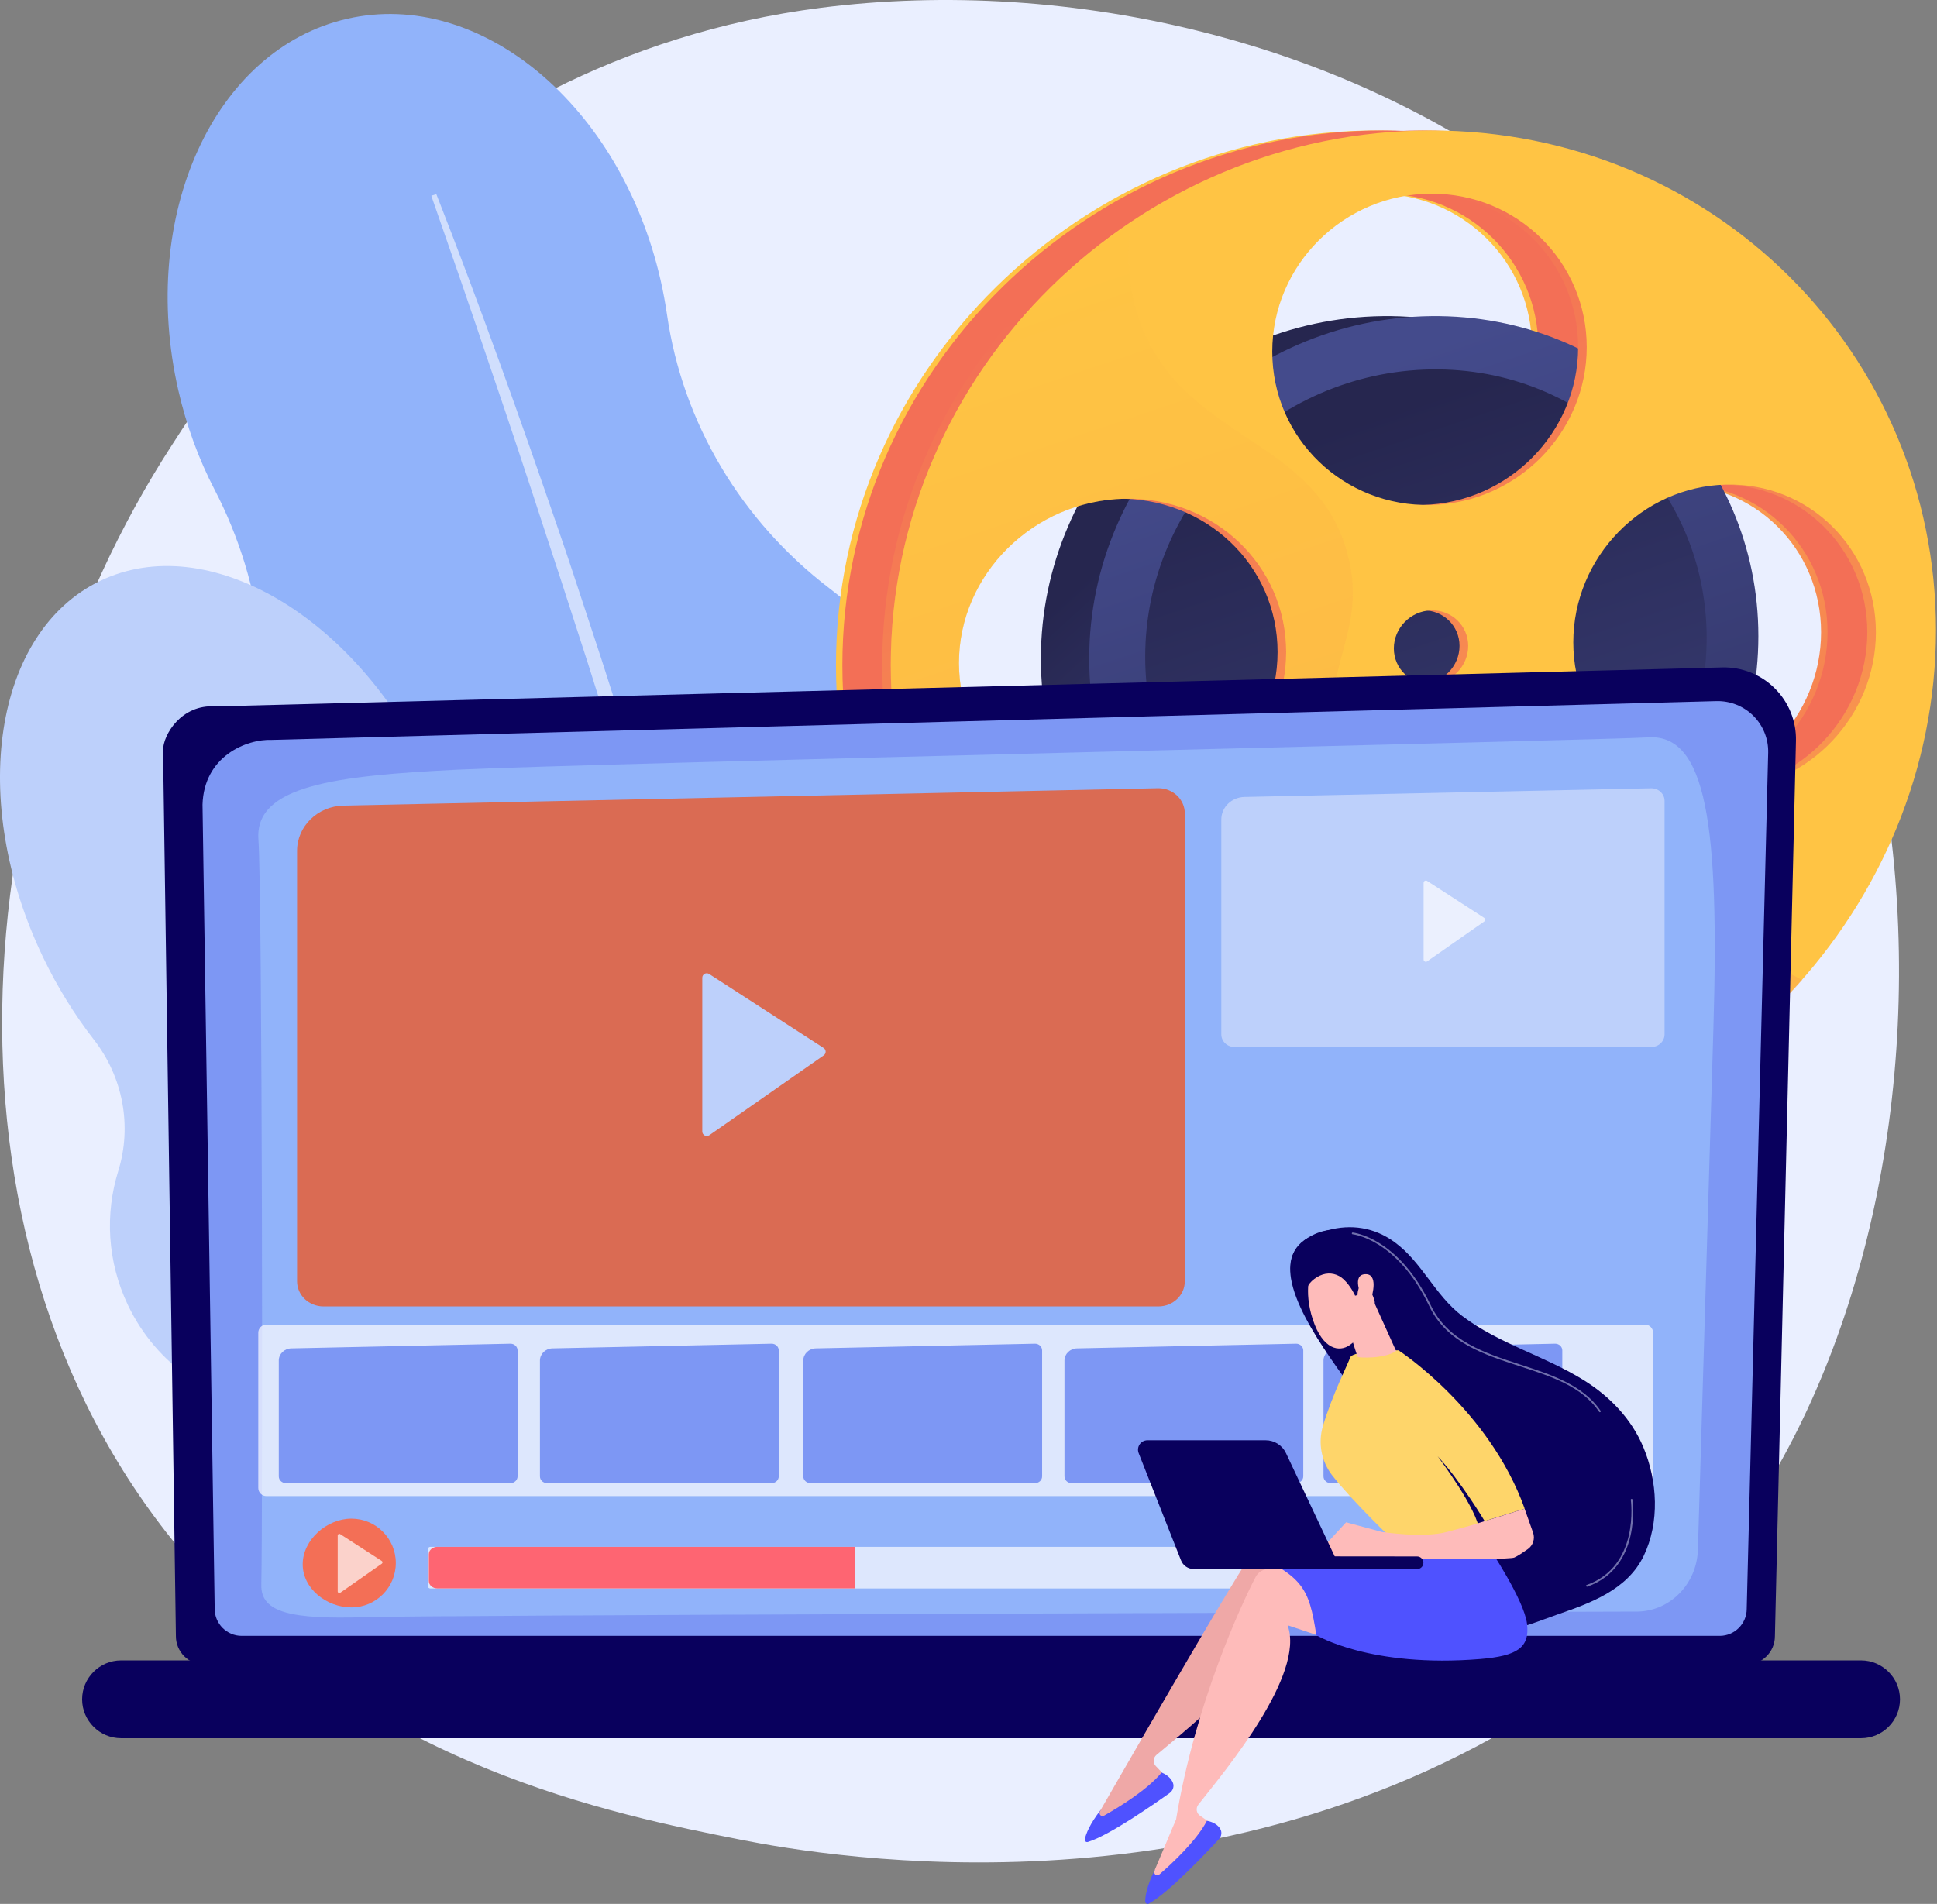 <?xml version="1.0" encoding="UTF-8"?> <svg xmlns="http://www.w3.org/2000/svg" width="475" height="467" viewBox="0 0 475 467" fill="none"><rect x="0" y="0" width="475" height="467" fill="#808080" stroke="none"/> <path d="M411.764 392.564C402.22 402.395 393.182 408.735 386.032 413.743C302.092 472.61 202.789 455.444 181.678 451.262C150.516 445.074 90.267 433.118 46.695 383.037C-19.203 307.275 -8.951 187.94 42.176 109.142C51.534 94.725 100.924 14.747 201.305 1.915C262.06 -5.842 332.882 9.806 384.16 51.81C491.81 139.984 484.154 318.083 411.764 392.564Z" fill="#EAEFFF"></path> <path d="M254.624 227.735C246.48 192.088 227.375 162.646 203.346 144.267C181.863 127.843 167.412 103.831 163.568 77.171C163.163 74.372 162.64 71.556 161.999 68.723C152.219 25.859 117.803 -2.84 85.141 4.613C52.478 12.066 33.93 52.856 43.727 95.72C45.734 104.488 48.752 112.65 52.597 120.052C64.839 143.643 68.093 170.976 60.657 196.54C54.03 219.388 53.052 245.643 59.156 272.37C68.262 312.215 91.076 344.338 119.152 361.875C129.775 368.519 139.134 377.034 146.655 387C159.133 403.575 177.951 412.445 196.28 408.246C216.06 403.727 229.752 385.297 232.551 362.684C234.136 349.886 238.234 337.559 244.186 326.076C258.233 298.978 262.853 263.77 254.624 227.735Z" fill="#91B3FA"></path> <path opacity="0.57" d="M106.995 47.612C117.736 74.962 127.567 102.633 137.111 130.423C139.505 137.37 141.781 144.351 144.075 151.315L147.515 161.77L150.87 172.258C153.079 179.256 155.389 186.237 157.531 193.268L163.922 214.346C168.002 228.46 172.218 242.523 176.029 256.721C177.951 263.804 180.008 270.869 181.779 277.985L187.209 299.349C194.156 327.897 200.361 356.631 205.116 385.634L203.852 385.853L199.468 364.286L198.388 358.89L197.174 353.528L194.712 342.803L192.267 332.079C191.458 328.504 190.514 324.963 189.654 321.388C187.866 314.272 186.146 307.157 184.325 300.041C176.838 271.678 168.964 243.434 160.499 215.341C156.165 201.329 151.949 187.282 147.515 173.303L144.21 162.815L140.82 152.344C138.561 145.363 136.318 138.382 133.991 131.417C129.455 117.455 124.835 103.544 120.08 89.649C115.409 75.738 110.603 61.877 105.764 48.016L106.995 47.612Z" fill="white"></path> <path d="M133.957 263.854C122.778 257.497 115.881 245.693 115.797 232.827C115.695 219.102 112.289 204.043 105.291 189.39C86.928 150.961 50.826 129.934 24.639 142.445C-1.531 154.957 -7.855 196.253 10.508 234.682C14.066 242.135 18.316 248.948 23.003 254.985C30.136 264.124 32.429 276.13 29.006 287.208C25.735 297.731 26.274 309.45 31.401 320.174C38.398 334.811 52.226 343.984 67.233 345.67C76.12 346.682 84.298 350.931 90.166 357.693C106.792 376.882 130.18 385.061 148.796 376.174C172.656 364.775 179.621 329.651 164.36 297.714C157.076 282.504 146.064 270.751 133.957 263.854Z" fill="#BDD0FB"></path> <path opacity="0.52" d="M187.343 412.563C186.736 412.833 186.011 412.748 185.472 412.293C159.133 389.344 128.949 343.596 108.276 309.247C85.916 272.1 69.526 239.943 69.358 239.623C68.919 238.763 69.257 237.701 70.133 237.262C70.993 236.824 72.056 237.161 72.494 238.038C73.135 239.319 137.954 366.242 187.782 409.646C188.507 410.287 188.591 411.383 187.95 412.125C187.782 412.31 187.563 412.462 187.343 412.563Z" fill="url(#paint0_linear_15:3617)"></path> <path d="M337.497 32C265.456 32 205 90.732 205 163.175C205 235.619 265.456 290.291 337.497 285.465C406.895 280.812 461.3 222.271 461.3 154.577C461.3 86.883 406.876 32 337.497 32ZM337.497 47.511C358.676 47.416 375.662 64.267 375.662 85.14C375.662 106.014 358.676 123.344 337.497 123.861C316.087 124.378 298.546 107.546 298.546 86.232C298.527 64.957 316.068 47.607 337.497 47.511ZM346.574 158.426C346.574 163.405 342.514 167.58 337.478 167.752C332.441 167.925 328.343 164.037 328.343 159.039C328.343 154.041 332.441 149.866 337.478 149.713C342.514 149.56 346.574 153.466 346.574 158.426ZM262.258 200.192C239.967 201.168 221.718 184.355 221.718 162.62C221.718 140.885 239.967 122.846 262.258 122.329C284.28 121.812 301.955 138.645 301.955 159.939C301.955 181.214 284.28 199.234 262.258 200.192ZM337.497 269.954C316.087 271.314 298.546 255.132 298.546 233.838C298.546 212.543 316.087 194.523 337.497 193.604C358.676 192.704 375.662 208.886 375.662 229.759C375.662 250.632 358.676 268.614 337.497 269.954ZM409.844 193.757C389.239 194.657 372.368 178.457 372.368 157.565C372.368 136.672 389.239 119.342 409.844 118.863C430.22 118.384 446.574 134.604 446.574 155.075C446.574 175.546 430.22 192.857 409.844 193.757Z" fill="url(#paint1_linear_15:3617)"></path> <path d="M339.067 32C267.026 32 206.57 90.732 206.57 163.175C206.57 235.619 267.026 290.291 339.067 285.465C408.466 280.812 462.87 222.271 462.87 154.577C462.87 86.883 408.466 32 339.067 32ZM339.067 47.511C360.247 47.416 377.232 64.267 377.232 85.14C377.232 106.014 360.247 123.344 339.067 123.861C317.658 124.378 300.117 107.546 300.117 86.232C300.117 64.957 317.658 47.607 339.067 47.511ZM348.163 158.426C348.163 163.405 344.103 167.58 339.067 167.752C334.031 167.925 329.933 164.037 329.933 159.039C329.933 154.041 334.031 149.866 339.067 149.713C344.103 149.56 348.163 153.466 348.163 158.426ZM263.828 200.192C241.538 201.168 223.288 184.355 223.288 162.62C223.288 140.885 241.538 122.846 263.828 122.329C285.85 121.812 303.525 138.645 303.525 159.939C303.525 181.214 285.869 199.234 263.828 200.192ZM339.067 269.954C317.658 271.314 300.117 255.132 300.117 233.838C300.117 212.543 317.658 194.523 339.067 193.604C360.247 192.704 377.232 208.886 377.232 229.759C377.252 250.632 360.247 268.614 339.067 269.954ZM411.434 193.757C390.829 194.657 373.958 178.457 373.958 157.565C373.958 136.672 390.829 119.342 411.434 118.863C431.809 118.384 448.163 134.604 448.163 155.075C448.144 175.546 431.809 192.857 411.434 193.757Z" fill="#F36F56"></path> <path d="M419.342 156.033C419.342 199.924 383.839 237.457 339.086 239.927C293.242 242.455 255.249 207.392 255.249 161.548C255.249 115.703 293.242 78.093 339.086 77.538C383.82 77.002 419.342 112.141 419.342 156.033Z" fill="url(#paint2_linear_15:3617)"></path> <path d="M406.665 156.473C406.665 193.432 376.715 224.933 339.086 226.887C300.691 228.878 268.979 199.426 268.979 161.107C268.979 122.77 300.691 91.211 339.086 90.617C376.696 90.004 406.665 119.514 406.665 156.473Z" fill="url(#paint3_linear_15:3617)"></path> <path d="M431.196 156.033C431.196 199.924 395.693 237.457 350.94 239.927C305.096 242.455 267.103 207.392 267.103 161.548C267.103 115.703 305.096 78.093 350.94 77.538C395.693 77.002 431.196 112.141 431.196 156.033Z" fill="url(#paint4_linear_15:3617)"></path> <path d="M418.519 156.473C418.519 193.432 388.569 224.933 350.94 226.887C312.545 228.878 280.833 199.426 280.833 161.107C280.833 122.77 312.545 91.211 350.94 90.617C388.569 90.004 418.519 119.514 418.519 156.473Z" fill="url(#paint5_linear_15:3617)"></path> <path d="M348.833 32C276.792 32 216.337 90.732 216.337 163.175C216.337 235.619 276.792 290.291 348.833 285.465C418.232 280.812 472.636 222.271 472.636 154.577C472.636 86.883 418.232 32 348.833 32ZM348.833 47.511C370.013 47.416 386.999 64.267 386.999 85.14C386.999 106.014 370.013 123.344 348.833 123.861C327.424 124.378 309.883 107.546 309.883 86.232C309.883 64.957 327.424 47.607 348.833 47.511ZM357.91 158.426C357.91 163.405 353.851 167.58 348.814 167.752C343.778 167.925 339.68 164.037 339.68 159.039C339.68 154.041 343.778 149.866 348.814 149.713C353.851 149.56 357.91 153.466 357.91 158.426ZM273.594 200.192C251.304 201.168 233.054 184.355 233.054 162.62C233.054 140.885 251.304 122.846 273.594 122.329C295.616 121.812 313.292 138.645 313.292 159.939C313.292 181.214 295.616 199.234 273.594 200.192ZM348.833 269.954C327.424 271.314 309.883 255.132 309.883 233.838C309.883 212.543 327.424 194.523 348.833 193.604C370.013 192.704 386.999 208.886 386.999 229.759C386.999 250.632 370.013 268.614 348.833 269.954ZM421.181 193.757C400.576 194.657 383.705 178.457 383.705 157.565C383.705 136.672 400.576 119.342 421.181 118.863C441.556 118.384 457.91 134.604 457.91 155.075C457.91 175.546 441.556 192.857 421.181 193.757Z" fill="url(#paint6_linear_15:3617)"></path> <path d="M350.94 32C278.899 32 218.443 90.732 218.443 163.175C218.443 235.619 278.899 290.291 350.94 285.465C420.338 280.812 474.743 222.271 474.743 154.577C474.743 86.883 420.338 32 350.94 32ZM350.94 47.511C372.119 47.416 389.105 64.267 389.105 85.14C389.105 106.014 372.119 123.344 350.94 123.861C329.53 124.378 311.989 107.546 311.989 86.232C311.989 64.957 329.53 47.607 350.94 47.511ZM360.036 158.426C360.036 163.405 355.976 167.58 350.94 167.752C345.903 167.925 341.805 164.037 341.805 159.039C341.805 154.041 345.903 149.866 350.94 149.713C355.957 149.56 360.036 153.466 360.036 158.426ZM275.701 200.192C253.41 201.168 235.161 184.355 235.161 162.62C235.161 140.885 253.41 122.846 275.701 122.329C297.723 121.812 315.398 138.645 315.398 159.939C315.398 181.214 297.723 199.234 275.701 200.192ZM350.94 269.954C329.53 271.314 311.989 255.132 311.989 233.838C311.989 212.543 329.53 194.523 350.94 193.604C372.119 192.704 389.105 208.886 389.105 229.759C389.105 250.632 372.119 268.614 350.94 269.954ZM423.287 193.757C402.682 194.657 385.811 178.457 385.811 157.565C385.811 136.672 402.682 119.342 423.287 118.863C443.663 118.384 460.017 134.604 460.017 155.075C460.017 175.546 443.663 192.857 423.287 193.757Z" fill="#FFC444"></path> <path opacity="0.3" d="M389.086 228.935C389.086 229.204 389.105 229.472 389.105 229.759C389.105 250.632 372.119 268.614 350.94 269.954C329.531 271.314 311.989 255.132 311.989 233.838C311.989 218.307 321.334 204.5 334.739 197.817C332.48 194.523 330.507 190.828 329.052 186.73C321.449 165.301 335.965 156.645 330.469 135.945C323.039 107.948 292.304 108.197 280.66 81.789C277.711 75.087 275.816 66.259 277.309 54.558C241.978 78.246 218.443 118.212 218.443 163.175C218.443 235.619 278.899 290.291 350.94 285.465C387.363 283.014 419.592 265.779 441.958 240.368C434.394 236.308 427.309 233.876 420.989 232.421C409.155 229.701 399.446 230.199 389.086 228.935ZM275.701 200.192C253.41 201.168 235.161 184.355 235.161 162.62C235.161 140.885 253.41 122.846 275.701 122.329C297.723 121.812 315.398 138.645 315.398 159.939C315.398 181.214 297.723 199.234 275.701 200.192Z" fill="url(#paint7_linear_15:3617)"></path> <path d="M435.253 401.333C435.253 405.177 432.1 408.314 428.256 408.314H50.135C46.29 408.314 43.137 405.177 43.137 401.333L39.984 184.045C39.984 180.2 44.503 172.696 52.799 173.27L422.337 163.709C427.159 163.591 431.83 165.446 435.237 168.852C438.66 172.258 440.531 176.912 440.413 181.735L435.253 401.333Z" fill="#09005D"></path> <path d="M428.34 394.638C428.34 398.281 425.355 401.248 421.73 401.248H59.257C55.615 401.248 52.647 398.264 52.647 394.638L49.663 197.366C50.017 185.495 60.421 181.229 66.727 181.482L420.903 171.971C424.293 171.887 427.564 173.185 429.975 175.58C432.37 177.974 433.685 181.246 433.601 184.635L428.34 394.638Z" fill="#7D97F4"></path> <path d="M64.08 388.736C64.468 371.52 64.316 219.068 63.372 205.898C62.427 192.729 82.089 190.267 112.289 188.783C142.49 187.299 397.279 181.431 403.839 180.875C418.593 179.627 421.646 202.61 420.162 252.489C419.049 289.974 417.211 351.707 416.368 380.103C416.115 388.551 409.488 395.262 401.377 395.296C340.066 395.465 105.072 396.173 89.424 396.662C71.432 397.218 63.928 395.566 64.08 388.736Z" fill="#91B3FA"></path> <path d="M456.382 426.356H29.681C24.436 426.356 20.137 422.057 20.137 416.812C20.137 411.568 24.436 407.268 29.681 407.268H456.382C461.626 407.268 465.926 411.568 465.926 416.812C465.926 422.073 461.626 426.356 456.382 426.356Z" fill="#09005D"></path> <path d="M284.066 320.444H79.323C75.749 320.444 72.848 317.679 72.848 314.273V208.698C72.848 202.661 77.907 197.737 84.23 197.602L284.066 193.336C287.641 193.336 290.541 196.101 290.541 199.508V314.289C290.541 317.679 287.641 320.444 284.066 320.444Z" fill="#DA6B53"></path> <path d="M172.218 239.825V277.529C172.218 278.423 173.213 278.946 173.955 278.44L201.997 258.863C202.638 258.408 202.621 257.463 201.963 257.042L173.921 238.915C173.179 238.426 172.218 238.948 172.218 239.825Z" fill="#BDD0FB"></path> <path d="M404.952 256.806H302.732C300.945 256.806 299.495 255.423 299.495 253.72V201.008C299.495 197.99 302.024 195.545 305.177 195.477L404.952 193.353C406.739 193.353 408.189 194.736 408.189 196.439V253.737C408.172 255.423 406.739 256.806 404.952 256.806Z" fill="#BDD0FB"></path> <path opacity="0.69" d="M349.104 216.538V235.357C349.104 235.795 349.609 236.065 349.964 235.812L363.959 226.032C364.28 225.813 364.263 225.324 363.943 225.121L349.947 216.066C349.576 215.847 349.104 216.117 349.104 216.538Z" fill="white"></path> <path d="M97.063 383.374C97.063 389.394 92.189 394.267 86.169 394.267C80.15 394.267 74.231 389.715 74.231 383.695C74.231 377.675 80.166 372.498 86.169 372.498C92.189 372.498 97.063 377.371 97.063 383.374Z" fill="#F36F56"></path> <path opacity="0.69" d="M82.814 376.629V390.355C82.814 390.676 83.185 390.861 83.438 390.676L93.639 383.543C93.876 383.374 93.859 383.037 93.623 382.885L83.421 376.292C83.168 376.124 82.814 376.309 82.814 376.629Z" fill="white"></path> <path opacity="0.69" d="M382.407 389.63H105.527C105.19 389.63 104.92 389.36 104.92 389.023V380.019C104.92 379.682 105.19 379.412 105.527 379.412H382.407C382.744 379.412 383.014 379.682 383.014 380.019V389.023C383.014 389.36 382.744 389.63 382.407 389.63Z" fill="white"></path> <path d="M209.72 379.412H107.247C106.084 379.412 105.156 380.221 105.156 381.233V387.792C105.156 388.804 106.101 389.613 107.247 389.613H209.686C209.652 386.224 209.635 382.818 209.72 379.412Z" fill="#FE6572"></path> <path opacity="0.69" d="M403.384 366.967H65.328C64.232 366.967 63.338 366.074 63.338 364.978V326.886C63.338 325.789 64.232 324.896 65.328 324.896H403.384C404.48 324.896 405.373 325.789 405.373 326.886V364.978C405.373 366.074 404.48 366.967 403.384 366.967Z" fill="white"></path> <path d="M125.189 363.78H70.1C69.138 363.78 68.363 363.038 68.363 362.128V333.715C68.363 332.096 69.729 330.764 71.432 330.73L125.189 329.583C126.15 329.583 126.926 330.325 126.926 331.236V362.111C126.926 363.038 126.15 363.78 125.189 363.78Z" fill="#7D97F4"></path> <path d="M189.232 363.78H134.143C133.182 363.78 132.406 363.038 132.406 362.128V333.715C132.406 332.096 133.772 330.764 135.475 330.73L189.232 329.583C190.193 329.583 190.969 330.325 190.969 331.236V362.111C190.969 363.038 190.193 363.78 189.232 363.78Z" fill="#7D97F4"></path> <path d="M253.815 363.78H198.726C197.764 363.78 196.989 363.038 196.989 362.128V333.715C196.989 332.096 198.355 330.764 200.058 330.73L253.815 329.583C254.776 329.583 255.552 330.325 255.552 331.236V362.111C255.569 363.038 254.776 363.78 253.815 363.78Z" fill="#7D97F4"></path> <path d="M317.858 363.78H262.769C261.807 363.78 261.032 363.038 261.032 362.128V333.715C261.032 332.096 262.398 330.764 264.101 330.73L317.858 329.583C318.819 329.583 319.595 330.325 319.595 331.236V362.111C319.595 363.038 318.819 363.78 317.858 363.78Z" fill="#7D97F4"></path> <path d="M381.378 363.78H326.289C325.328 363.78 324.552 363.038 324.552 362.128V333.715C324.552 332.096 325.918 330.764 327.621 330.73L381.378 329.583C382.339 329.583 383.115 330.325 383.115 331.236V362.111C383.115 363.038 382.339 363.78 381.378 363.78Z" fill="#7D97F4"></path> <path d="M316.593 313.649C318.549 325.418 333.658 342.281 336.845 348.368C341.162 356.664 339.948 381.536 350.857 393.323C355.933 398.803 362.492 400.119 368.394 399.866C372.677 399.68 377.685 397.471 381.699 396.088C389.911 393.256 399.05 390.001 403.08 381.621C407.026 373.392 406.469 363.308 402.996 354.995C400.112 348.081 394.834 342.601 388.595 338.672C378.984 332.619 367.635 329.685 358.53 322.754C351.937 317.746 348.682 309.585 342.038 304.712C336.98 300.985 331.263 300.226 325.631 301.744C323.996 302.182 322.377 302.789 320.775 303.599C320.758 303.599 320.758 303.599 320.741 303.615C320.421 303.784 320.101 303.986 319.78 304.239C318.819 304.931 318.094 305.74 317.554 306.634C317.436 306.836 317.318 307.055 317.217 307.275C316.34 309.096 316.205 311.271 316.593 313.649Z" fill="#09005D"></path> <path d="M269.851 444.045C269.918 444.028 304.048 384.234 308.668 378.602C309.444 377.658 310.641 377.169 311.855 377.321L321.382 378.45L332.579 402.665L313.929 391.805C315.767 404.57 291.822 423.54 283.594 430.454C282.767 431.162 282.683 432.41 283.442 433.202L286.73 436.642C281.351 442.106 275.129 445.613 268.114 447.232L269.851 444.045Z" fill="#EFA8A7"></path> <path d="M284.841 434.788C284.841 434.788 286.932 435.462 287.641 437.334C287.978 438.227 287.607 439.239 286.831 439.796C283.391 442.258 272.009 450.233 266.765 451.802C266.327 451.937 265.922 451.549 266.023 451.11C266.293 449.896 267.17 447.451 269.969 443.893L269.716 444.399C269.396 445.04 270.104 445.714 270.728 445.36C274.235 443.37 281.385 439.037 284.841 434.788Z" fill="#4F52FF"></path> <path d="M283.155 458.715C283.206 458.681 288.332 446.338 288.399 446.304C293.104 417.706 304.554 393.222 307.926 386.78C308.499 385.701 309.579 384.976 310.793 384.875L320.354 384.066L336.221 405.515L315.75 398.652C320.134 410.776 300.523 434.197 293.863 442.645C293.188 443.505 293.374 444.753 294.268 445.36L298.18 448.058C294.015 454.5 288.635 459.187 282.093 462.189L283.155 458.715Z" fill="#FEBBBA"></path> <path d="M295.954 446.625C295.954 446.625 298.146 446.861 299.208 448.547C299.714 449.357 299.562 450.419 298.921 451.11C296.038 454.23 286.528 464.33 281.705 466.927C281.317 467.146 280.828 466.843 280.828 466.388C280.845 465.14 281.199 462.577 283.24 458.513L283.088 459.069C282.902 459.761 283.729 460.283 284.268 459.811C287.32 457.181 293.441 451.481 295.954 446.625Z" fill="#4F52FF"></path> <path d="M365.106 379.547C365.106 379.547 373.756 392.412 374.465 398.281C375.173 404.149 372.07 406.172 363.015 406.931C336.069 409.157 322.799 401.08 322.799 401.08C320.961 389.327 319.645 386.342 304.25 379.951C304.25 379.951 323.726 381.503 327.638 379.968C331.55 378.45 365.106 379.547 365.106 379.547Z" fill="#4F52FF"></path> <path d="M341.718 377.843C341.718 377.843 331.651 368.249 326.694 361.892C324.013 358.452 323.17 353.933 324.417 349.768C326.677 342.146 330.707 334.237 331.078 333.007C331.634 331.118 342.932 331.202 342.932 331.202C342.932 331.202 365.157 345.62 373.891 370.053L364.078 373.105C364.078 373.105 358.277 363.376 352.544 357.187C352.544 357.187 362.459 370.289 362.813 375.651L341.718 377.843Z" fill="#FED56A"></path> <path d="M329.678 322.468C329.797 322.855 332.747 332.636 332.967 332.838C333.203 333.04 339.425 333.378 342.359 331.371L336.373 318.117L329.678 322.468Z" fill="#FEBBBA"></path> <path d="M321.585 311.49C321.585 311.49 319.494 316.33 321.955 323.715C324.417 331.084 328.448 331.725 331.011 329.904C333.557 328.083 336.879 324.828 337.283 318.151C337.671 311.473 324.468 305.369 321.585 311.49Z" fill="#FEBBBA"></path> <path d="M316.728 313.648C318.01 315.841 320.337 316.835 320.337 316.835C320.337 314.964 322.529 313.21 324.35 312.62C326.188 312.03 328.127 312.502 329.51 313.817C331.314 315.52 332.309 317.813 332.309 317.813L332.899 317.645C332.899 317.645 332.849 314.728 334.703 315.402C336.541 316.094 337.3 319.938 337.3 319.938C337.3 319.938 341.229 321.742 341.6 316.481C341.971 311.237 339.661 306.836 332.849 303.11C330.454 301.794 327.942 301.423 325.615 301.761C323.861 302.013 322.192 302.671 320.758 303.615C319.291 304.577 318.128 305.824 317.268 307.275C316.408 309.096 316.34 311.271 316.728 313.648Z" fill="#09005D"></path> <path d="M333.81 317.83C333.81 317.83 331.483 312.721 334.737 312.536C337.992 312.35 336.659 317.459 336.019 319.331L333.81 317.83Z" fill="#FEBBBA"></path> <path d="M322.529 381.621L330.1 373.392L338.835 375.753C338.835 375.753 349.019 377.338 354.854 375.753C360.688 374.167 360.688 374.167 360.688 374.167L373.874 370.07L375.948 375.921C376.471 377.405 375.948 379.058 374.667 379.968C373.52 380.778 372.188 381.671 371.345 382.042C369.608 382.801 331.365 382.278 331.365 382.278L322.529 381.621Z" fill="#FEBBBA"></path> <path d="M347.569 384.875C347.536 384.875 347.519 384.875 347.485 384.875L312.664 384.841C311.804 384.841 311.113 384.15 311.113 383.29C311.113 382.43 311.821 381.722 312.681 381.739L347.502 381.772C348.362 381.772 349.053 382.464 349.053 383.324C349.053 384.167 348.396 384.841 347.569 384.875Z" fill="#09005D"></path> <path d="M281.385 353.275H310.371C312.513 353.275 314.452 354.506 315.362 356.445L328.768 384.858H292.733C291.35 384.858 290.119 384.015 289.614 382.734L279.226 356.428C278.636 354.911 279.749 353.275 281.385 353.275Z" fill="#09005D"></path> <g opacity="0.7"> <path opacity="0.7" d="M392.322 346.395C392.255 346.395 392.187 346.361 392.153 346.294C387.938 340.072 380.535 337.66 372.694 335.114C363.842 332.231 354.702 329.263 350.453 320.309C346.423 311.811 341.533 307.494 338.143 305.352C334.467 303.042 331.719 302.739 331.685 302.739C331.567 302.722 331.483 302.621 331.5 302.503C331.516 302.385 331.618 302.3 331.736 302.317C331.854 302.334 334.602 302.621 338.346 304.981C341.786 307.14 346.76 311.524 350.841 320.124C355.006 328.909 364.061 331.86 372.829 334.71C380.383 337.171 388.208 339.701 392.507 346.058C392.575 346.159 392.541 346.294 392.457 346.361C392.389 346.395 392.356 346.395 392.322 346.395Z" fill="#DAE3FE"></path> <path opacity="0.7" d="M389.152 389.175C389.067 389.175 388.983 389.124 388.949 389.04C388.916 388.922 388.966 388.804 389.084 388.77C402.186 384.133 399.927 368.046 399.91 367.895C399.893 367.777 399.977 367.675 400.095 367.659C400.213 367.642 400.315 367.726 400.331 367.844C400.348 368.013 402.658 384.437 389.219 389.192C389.202 389.175 389.169 389.175 389.152 389.175Z" fill="#DAE3FE"></path> </g> <defs> <linearGradient id="paint0_linear_15:3617" x1="170.479" y1="324.899" x2="51.28" y2="324.899" gradientUnits="userSpaceOnUse"> <stop stop-color="#CE1567"></stop> <stop offset="1" stop-color="#7A1DBC"></stop> </linearGradient> <linearGradient id="paint1_linear_15:3617" x1="433.599" y1="249.198" x2="300.754" y2="129.909" gradientUnits="userSpaceOnUse"> <stop offset="0.004" stop-color="#F36F56"></stop> <stop offset="1" stop-color="#FFC444"></stop> </linearGradient> <linearGradient id="paint2_linear_15:3617" x1="375.505" y1="200.54" x2="295.979" y2="113.784" gradientUnits="userSpaceOnUse"> <stop stop-color="#444B8C"></stop> <stop offset="0.996" stop-color="#26264F"></stop> </linearGradient> <linearGradient id="paint3_linear_15:3617" x1="319.022" y1="103.071" x2="383.665" y2="294.82" gradientUnits="userSpaceOnUse"> <stop offset="0.004" stop-color="#26264F"></stop> <stop offset="1" stop-color="#444B8C"></stop> </linearGradient> <linearGradient id="paint4_linear_15:3617" x1="326.752" y1="92.408" x2="403.788" y2="320.919" gradientUnits="userSpaceOnUse"> <stop stop-color="#444B8C"></stop> <stop offset="0.996" stop-color="#26264F"></stop> </linearGradient> <linearGradient id="paint5_linear_15:3617" x1="330.887" y1="103.071" x2="395.53" y2="294.82" gradientUnits="userSpaceOnUse"> <stop offset="0.004" stop-color="#26264F"></stop> <stop offset="1" stop-color="#444B8C"></stop> </linearGradient> <linearGradient id="paint6_linear_15:3617" x1="309.481" y1="55.223" x2="429.766" y2="412.024" gradientUnits="userSpaceOnUse"> <stop offset="0.004" stop-color="#F36F56"></stop> <stop offset="1" stop-color="#FFC444"></stop> </linearGradient> <linearGradient id="paint7_linear_15:3617" x1="280.814" y1="65.597" x2="401.107" y2="422.421" gradientUnits="userSpaceOnUse"> <stop stop-color="#FFC444"></stop> <stop offset="0.996" stop-color="#F36F56"></stop> </linearGradient> </defs> </svg> 